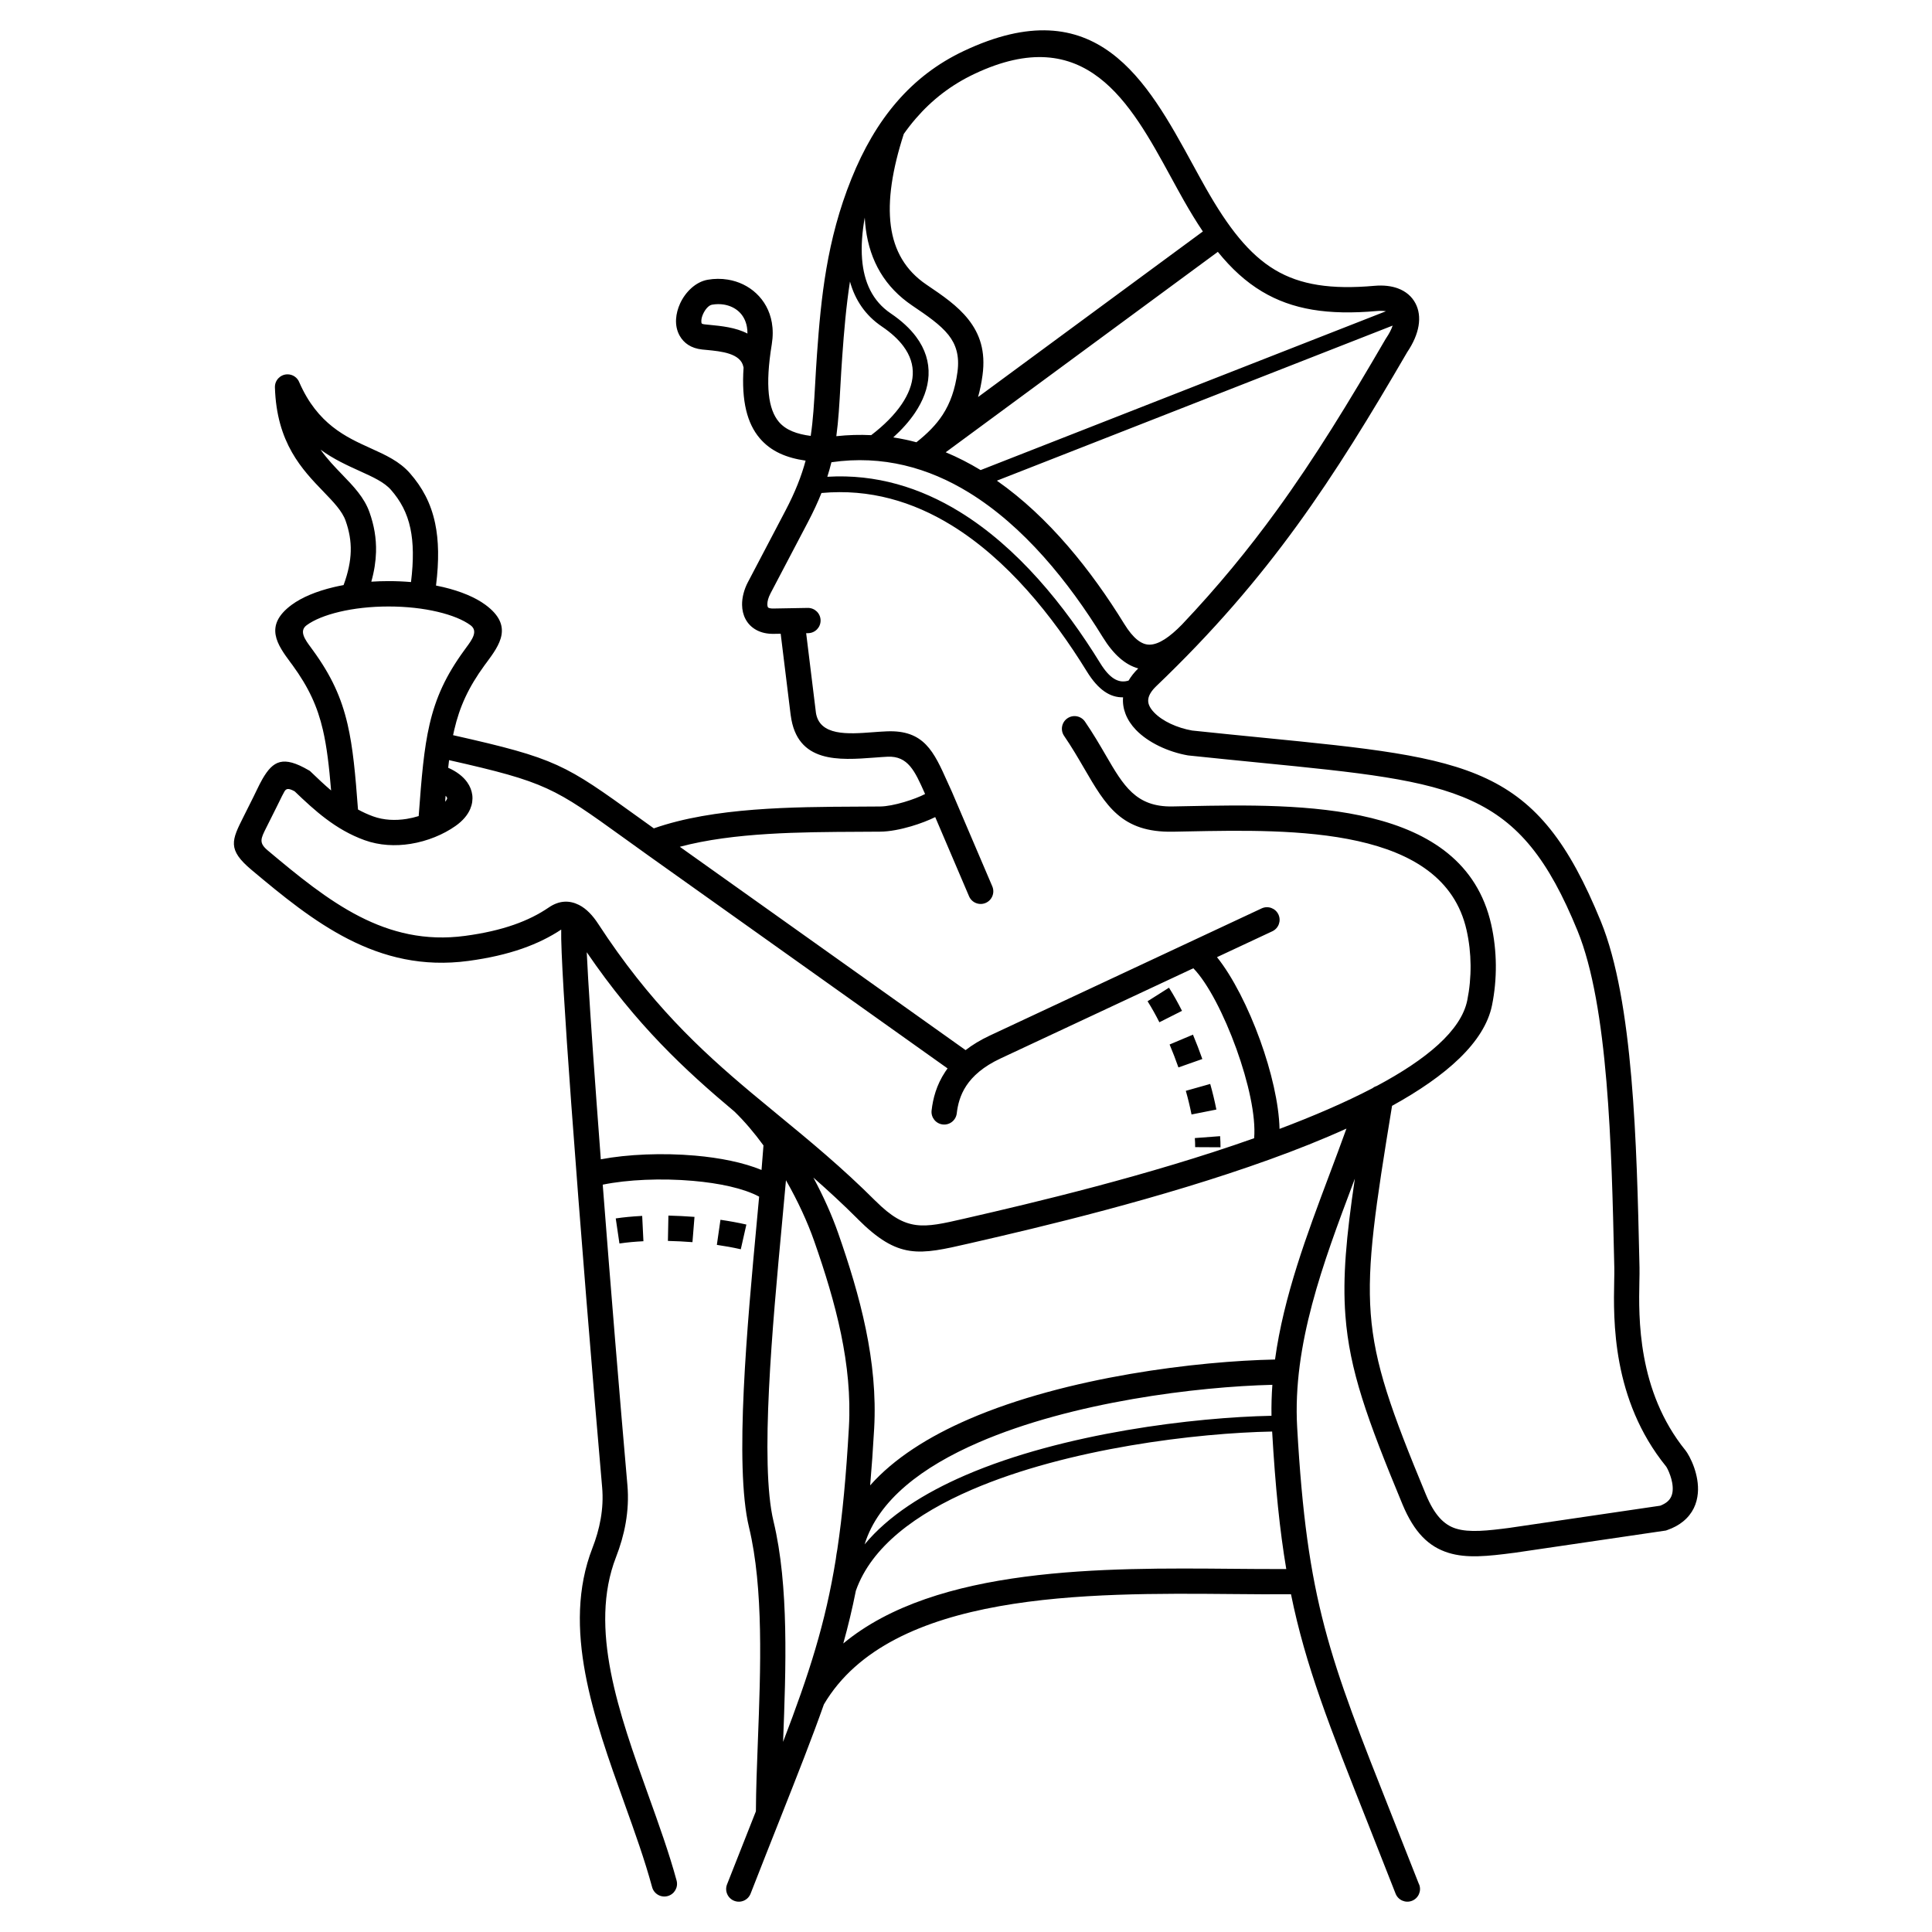 <?xml version="1.0" encoding="UTF-8"?>
<!-- Uploaded to: ICON Repo, www.svgrepo.com, Generator: ICON Repo Mixer Tools -->
<svg fill="#000000" width="800px" height="800px" version="1.1" viewBox="144 144 512 512" xmlns="http://www.w3.org/2000/svg">
 <path d="m520.09 643.39c0.676 1.723-0.18 3.668-1.902 4.344s-3.668-0.18-4.344-1.902c-3.18-8.125-5.227-13.297-7.117-18.074-10.457-26.391-16.711-42.18-20.602-61.27-4.797 0.047-10.016 0-15.523-0.047-38.203-0.336-90.551-0.793-108.26 29.238-3.106 8.797-6.894 18.406-11.531 30.117-0.023 0.059-0.047 0.121-0.07 0.18l-0.707 1.785c-1.891 4.773-3.941 9.945-7.117 18.074-0.676 1.723-2.617 2.578-4.344 1.902-1.723-0.676-2.578-2.617-1.902-4.344 1.969-5.039 4.664-11.836 7.144-18.098l0.508-1.281c0.031-5.781 0.27-12.051 0.523-18.621 0.727-18.973 1.551-40.465-2.356-56.68-3.941-16.359-0.453-53.773 2.113-81.336 0.199-2.148 0.395-4.238 0.578-6.254-4.098-2.211-10.555-3.574-17.531-4.184-8.41-0.734-17.375-0.336-23.918 1.008 2.062 26.777 4.519 56.594 6.539 79.617 0.305 3.453 0.102 6.812-0.453 10.027-0.547 3.16-1.449 6.191-2.559 9.043-7.328 18.828 0.801 41.484 8.523 63.004 2.812 7.832 5.57 15.523 7.523 22.719 0.484 1.789-0.57 3.633-2.363 4.121-1.789 0.484-3.633-0.57-4.121-2.363-1.969-7.25-4.629-14.664-7.34-22.219-8.137-22.668-16.699-46.535-8.473-67.672 0.949-2.438 1.723-5.035 2.191-7.758 0.461-2.668 0.629-5.453 0.375-8.324-2.57-29.305-5.887-70.141-8.191-101.7-1.68-22.988-2.793-41.031-2.656-46.098-2.981 1.98-6.391 3.672-10.363 5.059-4.094 1.426-8.785 2.519-14.227 3.25-12.129 1.629-22.441-0.984-31.871-5.805-9.219-4.715-17.402-11.438-25.617-18.328-6.465-5.422-5.254-7.832-2.086-14.133l2.644-5.285c0.043-0.086 0.422-0.863 0.781-1.609 0.562-1.16 1.059-2.184 1.586-3.086 2.805-4.816 5.434-6.246 12.203-2.305l0.352 0.203 0.293 0.281c1.789 1.719 3.539 3.375 5.328 4.898-0.535-6.41-1.129-11.547-2.172-16.043-1.43-6.164-3.758-11.277-8.07-17.191-0.305-0.414-0.066-0.082-0.469-0.625-3.488-4.723-7.246-9.809 0.273-15.348 2.672-1.969 6.527-3.586 11.121-4.676 0.848-0.199 1.723-0.387 2.625-0.551 1.23-3.344 1.82-6.262 1.895-8.934 0.078-2.836-0.426-5.469-1.355-8.098-0.914-2.59-3.231-4.988-5.82-7.672-5.684-5.891-12.477-12.926-12.918-27.703-0.051-1.848 1.406-3.387 3.254-3.438 1.457-0.039 2.719 0.855 3.215 2.141 4.832 11.074 12.43 14.516 18.797 17.398 4.098 1.855 7.762 3.512 10.527 6.68 3.234 3.703 5.531 7.848 6.668 13.277 0.938 4.481 1.059 9.805 0.23 16.477 0.672 0.133 1.332 0.273 1.973 0.426 4.594 1.09 8.449 2.707 11.121 4.676 7.519 5.539 3.762 10.625 0.273 15.348-0.402 0.547-0.164 0.211-0.469 0.625-4.312 5.91-6.641 11.027-8.07 17.191-0.105 0.457-0.207 0.918-0.305 1.387 27.504 6.191 29.594 7.695 49.203 21.824 1.152 0.828 2.371 1.707 3.996 2.871 15.906-5.578 36.785-5.68 54.219-5.762 1.957-0.008 3.867-0.02 5.746-0.035 1.758-0.016 4.078-0.496 6.332-1.16 2.211-0.652 4.258-1.449 5.59-2.144l-0.172-0.387c-2.539-5.68-4.352-9.73-9.746-9.5-0.863 0.035-2.152 0.133-3.477 0.234-9.406 0.707-20.551 1.547-22.211-11.199l-0.012-0.027-2.652-21.598-1.82 0.031c-1.793 0.031-3.289-0.324-4.516-0.965-1.359-0.715-2.344-1.734-2.992-2.965-0.59-1.121-0.879-2.391-0.902-3.727-0.035-1.984 0.543-4.137 1.566-6.09l0.004 0.004 9.918-18.895c2.59-4.93 4.246-9.184 5.348-13.266-5.004-0.723-9.18-2.402-12.199-5.984-3.246-3.852-4.844-9.695-4.242-18.656-0.02-0.07-0.035-0.137-0.047-0.207-0.703-3.613-5.934-4.121-9.645-4.481l-1.301-0.125c-2.926-0.316-4.84-1.703-5.938-3.644-0.762-1.348-1.051-2.883-0.957-4.441 0.082-1.363 0.461-2.777 1.062-4.094 1.398-3.062 4.137-5.75 7.312-6.305 1.801-0.316 3.609-0.32 5.348-0.035 2.828 0.461 5.445 1.707 7.512 3.641 2.09 1.953 3.59 4.57 4.144 7.742 0.309 1.758 0.32 3.691-0.02 5.785-1.801 11.023-0.902 17.219 1.883 20.527 1.844 2.188 4.773 3.246 8.441 3.723 0.637-4.25 0.887-8.621 1.172-13.703 0.145-2.582 0.301-5.332 0.492-7.981 0.535-7.492 1.176-15.008 2.496-22.691 1.332-7.75 3.348-15.641 6.637-23.793 3.184-7.894 7.109-14.668 11.973-20.305 4.914-5.699 10.762-10.207 17.727-13.504 35.23-16.68 48.582 7.766 60.793 30.129 1.078 1.977 2.148 3.934 3.344 6.051 6.012 10.629 11.578 17.711 18.391 21.789 6.715 4.019 14.934 5.246 26.363 4.234 2.41-0.211 4.492 0.039 6.207 0.672 2.141 0.793 3.707 2.152 4.664 3.961 0.91 1.719 1.195 3.754 0.82 5.988-0.363 2.152-1.355 4.523-3.016 6.981-9.77 16.793-18.844 31.684-29.215 45.957-10.434 14.359-22.184 28.105-37.266 42.527-1.273 1.219-1.926 2.32-2.102 3.305-0.105 0.59-0.035 1.156 0.168 1.688 0.25 0.656 0.719 1.324 1.348 1.98 2.234 2.34 6.137 4.098 10.066 4.793 6.832 0.723 12.914 1.324 18.574 1.883 55.891 5.531 72.777 7.203 89.738 48.648 8.664 21.168 9.527 59.391 10.219 89.902l0.043 1.906c0.023 0.992-0.004 2.207-0.031 3.644-0.191 9.434-0.586 29 12.242 44.82 0.473 0.582 1.516 2.34 2.262 4.492 0.684 1.969 1.199 4.387 0.988 6.809-0.238 2.727-1.328 5.414-3.938 7.527-1.109 0.898-2.484 1.668-4.188 2.258l-0.344 0.121-40.223 5.91h-0.051c-7.012 0.918-12.516 1.496-17.34 0-5.172-1.605-9.066-5.312-12.211-12.902-9.418-22.707-14.012-35.512-15.105-49.969-0.766-10.141 0.223-20.883 2.504-36.293l-0.477 1.266c-7.938 21.129-16.055 42.734-14.812 64.629 2.617 46.156 8.375 60.684 25.16 103.05 2.481 6.262 5.176 13.059 7.144 18.098zm-178.01-411c0.008-0.617-0.043-1.203-0.141-1.758-0.297-1.688-1.051-3.039-2.098-4.016-1.07-1-2.473-1.652-4.023-1.906-0.984-0.16-2.039-0.152-3.117 0.035-0.895 0.156-1.809 1.219-2.379 2.477-0.262 0.574-0.426 1.164-0.457 1.707-0.02 0.344 0.004 0.617 0.09 0.77 0.062 0.109 0.312 0.207 0.82 0.262 0.723 0.078 0.969 0.102 1.223 0.125 3.137 0.305 6.969 0.676 10.086 2.312zm32.797 26.93c3.371-2.574 6.16-5.356 8.098-8.223 1.75-2.594 2.797-5.238 2.918-7.828 0.117-2.519-0.645-5.059-2.496-7.535-1.324-1.773-3.203-3.523-5.703-5.211-4.391-2.965-7.086-7.039-8.445-11.902-1.02 6.602-1.566 13.148-2.035 19.68-0.219 3.043-0.359 5.539-0.492 7.875-0.277 4.934-0.523 9.242-1.086 13.418 3.156-0.34 6.234-0.422 9.242-0.273zm-1.711-57.641c-0.699 3.906-0.969 7.598-0.707 10.965 0.477 6.113 2.766 11.145 7.578 14.398 2.906 1.965 5.121 4.035 6.723 6.18 2.465 3.301 3.481 6.758 3.316 10.242-0.16 3.41-1.457 6.769-3.621 9.977-1.512 2.238-3.457 4.41-5.731 6.473 2.082 0.32 4.129 0.754 6.137 1.289 2.926-2.316 5.258-4.652 6.992-7.34 1.977-3.055 3.262-6.66 3.891-11.32 0.578-4.281-0.426-7.297-2.379-9.77-2.164-2.738-5.68-5.133-9.578-7.769-7.328-4.949-11.211-11.82-12.336-20.266-0.133-1-0.227-2.019-0.281-3.059zm-58.977 264.55c-0.148 0.008-0.293 0.016-0.441 0.023-2.199 0.121-4.387 0.32-6.57 0.641l0.98 6.644c2.102-0.309 4.219-0.492 6.34-0.598h0.016l-0.328-6.711zm27.609 2.289c-2.269-0.516-4.562-0.926-6.867-1.262l-0.957 6.648c2.125 0.309 4.25 0.688 6.344 1.164zm-13.75-2.031c-2.32-0.164-4.586-0.297-6.914-0.348l-0.129 6.715c2.184 0.043 4.324 0.172 6.504 0.328zm17.766-12.438c0.195-2.305 0.371-4.477 0.516-6.5-2.402-3.293-4.981-6.34-7.66-8.945-13.098-10.984-25.953-22.891-39.176-42.254 0.352 7.742 1.312 22.172 2.59 39.621 0.355 4.875 0.738 9.988 1.137 15.258 7.102-1.344 16.383-1.734 25.008-0.977 6.516 0.57 12.758 1.809 17.586 3.801zm111.43-42.164c-1.055-2.098-2.195-4.152-3.449-6.137l-5.676 3.594c1.137 1.801 2.172 3.668 3.129 5.57zm10.203 36.156c0.004-0.984-0.035-1.961-0.105-2.945l-6.699 0.504c0.059 0.801 0.09 1.605 0.086 2.406zm-1.094-9.996c-0.449-2.277-1-4.555-1.633-6.789l-6.465 1.824c0.586 2.062 1.094 4.168 1.512 6.269l6.59-1.309zm-3.723-13.395c-0.766-2.176-1.59-4.332-2.484-6.457l-6.188 2.609c0.84 2.004 1.621 4.027 2.34 6.078l6.336-2.231zm3.891-26.984c4.121 5.121 8.32 13.402 11.434 22.031 2.945 8.156 4.981 16.77 5.137 23.473 8.922-3.367 17.352-6.981 24.66-10.797 0.336-0.273 0.727-0.477 1.145-0.605 13.07-6.981 22.32-14.629 23.949-22.684 0.602-2.977 0.906-6.129 0.875-9.34-0.031-3.062-0.371-6.176-1.062-9.25-6.172-27.508-45.953-26.715-74.051-26.156-1.227 0.023-2.434 0.047-3.785 0.074-13.609 0.242-17.727-6.844-23.551-16.863-1.543-2.652-3.223-5.539-5.273-8.535-1.043-1.527-0.648-3.613 0.879-4.656s3.613-0.648 4.656 0.879c2.172 3.168 3.926 6.184 5.535 8.953 4.664 8.023 7.965 13.703 17.648 13.527 1.109-0.02 2.422-0.047 3.758-0.074 30.363-0.605 73.352-1.457 80.719 31.379 0.789 3.527 1.184 7.121 1.219 10.664 0.035 3.672-0.316 7.281-1.008 10.703-1.996 9.863-12.215 18.793-26.496 26.668-4.383 26.77-6.664 41.699-5.652 55.07 1.023 13.523 5.477 25.875 14.605 47.895 2.277 5.488 4.801 8.082 7.988 9.07 3.523 1.094 8.305 0.578 14.453-0.227v-0.008l39.672-5.832c0.754-0.293 1.355-0.637 1.824-1.016 0.969-0.785 1.375-1.828 1.469-2.91 0.121-1.383-0.199-2.84-0.621-4.051-0.461-1.324-0.941-2.211-1.133-2.445-14.371-17.73-13.941-38.945-13.734-49.176 0.027-1.359 0.051-2.512 0.031-3.383l-0.043-1.906c-0.68-29.961-1.527-67.496-9.719-87.516-15.426-37.695-31.387-39.277-84.203-44.504-5.914-0.586-12.273-1.215-18.816-1.906l-0.234-0.027c-5.223-0.922-10.551-3.406-13.785-6.789-1.199-1.254-2.144-2.664-2.738-4.211-0.539-1.406-0.777-2.875-0.648-4.387-3.391 0.066-6.555-1.914-9.602-6.863-9.148-14.855-21.16-29.719-35.93-38.773-10.145-6.219-21.621-9.695-34.395-8.512-0.973 2.434-2.16 4.996-3.613 7.762l-9.926 18.906v0.012c-0.523 1-0.82 2.016-0.805 2.863 0.004 0.289 0.051 0.535 0.141 0.707 0.035 0.066 0.086 0.121 0.156 0.156 0.27 0.141 0.695 0.215 1.312 0.207l9.105-0.16c1.848-0.027 3.371 1.445 3.398 3.293 0.027 1.848-1.445 3.371-3.293 3.398l-0.531 0.008 2.566 20.902h-0.008c0.859 6.414 8.566 5.836 15.07 5.344 1.168-0.09 2.305-0.172 3.711-0.234 9.91-0.422 12.5 5.363 16.125 13.465 0.305 0.684 0.621 1.391 1.168 2.57l10.695 25.047c0.723 1.703-0.07 3.672-1.77 4.394-1.703 0.723-3.672-0.07-4.394-1.77l-8.961-20.984c-1.73 0.855-4.016 1.742-6.375 2.438-2.754 0.812-5.715 1.398-8.168 1.422-1.852 0.016-3.789 0.027-5.773 0.035-15.195 0.07-33.094 0.156-47.371 3.973l75.734 53.887c1.777-1.379 3.902-2.68 6.434-3.867l72.02-33.691c1.672-0.781 3.664-0.059 4.449 1.613 0.781 1.672 0.059 3.664-1.613 4.449l-14.648 6.852zm9.84 47.965c0.5-5.863-1.555-14.945-4.703-23.676-3.254-9.016-7.586-17.438-11.406-21.355l-51.102 23.906c-4.586 2.144-7.371 4.668-9.062 7.223-1.637 2.473-2.273 5.043-2.535 7.316-0.211 1.84-1.871 3.164-3.715 2.953-1.84-0.211-3.164-1.871-2.953-3.715 0.359-3.125 1.262-6.703 3.613-10.254 0.195-0.297 0.402-0.59 0.617-0.887l-79.266-56.398c-1.758-1.254-4.227-3.035-6.484-4.66-18.508-13.332-20.578-14.82-46.355-20.637-0.082 0.66-0.16 1.332-0.234 2.023 2.25 0.992 3.965 2.316 5.047 3.852 0.738 1.047 1.191 2.184 1.34 3.379 0.148 1.219-0.027 2.457-0.547 3.684-0.68 1.602-1.961 3.141-3.898 4.504-3.203 2.262-7.434 4.027-11.914 4.746-4.008 0.641-8.246 0.445-12.18-0.977-3.859-1.395-7.184-3.359-10.277-5.691-2.867-2.156-5.531-4.633-8.262-7.254-1.684-0.922-2.25-0.734-2.711 0.055-0.406 0.699-0.848 1.605-1.348 2.641-0.145 0.297-0.301 0.621-0.836 1.688l-2.644 5.285c-1.445 2.879-2 3.977 0.41 5.996 7.949 6.668 15.852 13.164 24.359 17.516 8.297 4.242 17.344 6.547 27.938 5.125 4.988-0.668 9.242-1.656 12.914-2.938 3.586-1.25 6.621-2.785 9.254-4.582 2.832-1.938 5.516-1.926 8-0.688 1.992 0.996 3.68 2.828 5.094 5 13.629 20.914 26.922 33.309 40.488 44.691 0.066 0.051 0.129 0.105 0.191 0.16 2.34 1.961 4.684 3.891 7.043 5.832 8.406 6.914 16.953 13.949 25.801 22.793h0.012c8.184 8.184 12.57 7.176 23.32 4.707l0.996-0.23c16.906-3.871 48.031-11.203 76.004-21.125zm-233.96-147.48c1.492-0.098 3.023-0.148 4.582-0.148 2.035 0 4.019 0.086 5.938 0.25 0.723-5.848 0.633-10.434-0.156-14.191-0.875-4.18-2.648-7.371-5.144-10.234-1.797-2.059-4.84-3.434-8.242-4.977-3.32-1.504-6.926-3.137-10.422-5.68 1.785 2.512 3.789 4.59 5.656 6.523 3.125 3.238 5.922 6.137 7.316 10.086 1.184 3.356 1.824 6.766 1.723 10.512-0.07 2.481-0.465 5.074-1.25 7.856zm-3.527 60.379c1.281 0.699 2.621 1.316 4.035 1.828 2.797 1.012 5.883 1.137 8.848 0.664 1.094-0.176 2.168-0.43 3.199-0.754 0.758-10.27 1.363-17.746 2.891-24.32 1.641-7.062 4.289-12.906 9.199-19.633 0.621-0.848 0.414-0.57 0.492-0.68 1.566-2.117 3.25-4.402 1.145-5.953-1.945-1.43-4.961-2.66-8.707-3.547-3.781-0.895-8.227-1.41-12.996-1.41-4.769 0-9.215 0.516-12.996 1.41-3.742 0.887-6.762 2.117-8.707 3.547-2.109 1.551-0.422 3.836 1.145 5.953 0.078 0.109-0.125-0.168 0.492 0.68 4.906 6.727 7.559 12.57 9.199 19.633 1.438 6.199 2.059 13.195 2.762 22.586zm23.098-2.07c0.227-0.25 0.387-0.484 0.48-0.703 0.043-0.098 0.059-0.18 0.047-0.246-0.012-0.09-0.066-0.203-0.156-0.336-0.07-0.098-0.152-0.195-0.246-0.293-0.043 0.52-0.082 1.043-0.125 1.578zm89.562 249.14c6.934-18.117 11.211-31.395 13.965-48.402 0.102-0.871 0.234-1.727 0.398-2.566 1.379-9.207 2.348-19.582 3.074-32.391 0.473-8.312-0.398-16.555-2.086-24.723-1.707-8.254-4.258-16.469-7.117-24.629-1.75-4.992-4.324-10.609-7.477-16.109-0.305 3.445-0.66 7.219-1.027 11.199-2.527 27.102-5.957 63.895-2.273 79.184 4.121 17.109 3.281 39.059 2.539 58.438zm91.555-281.24c0.633-1.082 1.477-2.156 2.559-3.219-3.383-0.941-6.508-3.586-9.395-8.273-9.062-14.715-20.941-29.426-35.516-38.363-10.656-6.531-22.801-9.973-36.398-8.004-0.312 1.266-0.672 2.543-1.09 3.848 12.977-0.777 24.656 2.902 35.02 9.254 15.418 9.453 27.867 24.824 37.309 40.152 2.508 4.074 4.824 5.281 7.16 4.699 0.117-0.027 0.23-0.062 0.348-0.098zm23.656-113.62-72.121 53.117c3.191 1.328 6.277 2.918 9.254 4.719l107.41-42.09c-0.68-0.117-1.504-0.141-2.465-0.055-12.875 1.137-22.336-0.367-30.379-5.18-4.285-2.566-8.082-6.035-11.703-10.508zm-83.23-31.242c-3.012 9.32-4.34 17.547-3.43 24.375 0.867 6.5 3.844 11.781 9.453 15.57 4.328 2.922 8.234 5.59 11.074 9.184 3.051 3.859 4.633 8.449 3.769 14.809-0.281 2.082-0.676 4-1.184 5.785l59.578-43.879c-1.703-2.527-3.394-5.297-5.106-8.32-1.055-1.863-2.219-4-3.398-6.156-10.762-19.707-22.527-41.25-52.055-27.27-6.102 2.887-11.219 6.836-15.523 11.828-1.113 1.289-2.172 2.648-3.18 4.078zm129.55 50.789-104.88 41.098c13.793 9.645 25.051 23.828 33.758 37.965 2.387 3.879 4.617 5.551 6.781 5.492 2.418-0.066 5.258-2.008 8.492-5.309 9.527-10.055 17.629-19.953 25.059-30.176 10.262-14.125 19.242-28.867 28.914-45.496l0.133-0.211c0.836-1.227 1.414-2.359 1.746-3.363zm-153.51 225.79c2.703 5.019 4.941 10.055 6.535 14.609 2.941 8.391 5.57 16.875 7.352 25.496 1.801 8.703 2.723 17.508 2.219 26.43-0.305 5.406-0.656 10.383-1.059 15.027 6.367-7.184 15.531-12.941 26.078-17.512 26.105-11.316 60.953-15.434 81.215-15.84 2.297-16.746 8.41-33.023 14.426-49.031 1.535-4.086 3.062-8.152 4.504-12.168-6.402 2.902-13.273 5.633-20.352 8.184-28.887 10.422-61.238 18.043-78.625 22.023l-0.996 0.23c-13.328 3.062-18.762 4.309-29.562-6.492l0.008-0.008c-3.969-3.965-7.879-7.562-11.742-10.949zm125.32 103.73c-1.727-10.242-2.894-21.766-3.742-36.434-19.785 0.379-54.043 4.383-79.617 15.422-14.789 6.383-26.594 15.094-30.699 26.758-0.957 4.809-2.059 9.398-3.336 13.984 24.648-20.473 69.25-20.086 103.17-19.789 5.019 0.043 9.797 0.086 14.227 0.059zm-3.914-40.609c-0.047-2.75 0.035-5.484 0.23-8.207-19.773 0.48-52.996 4.496-77.863 15.273-14.828 6.426-26.566 15.219-30.195 27.016 6.273-7.57 15.738-13.594 26.723-18.336 26.066-11.25 60.922-15.344 81.105-15.746z"/>
</svg>